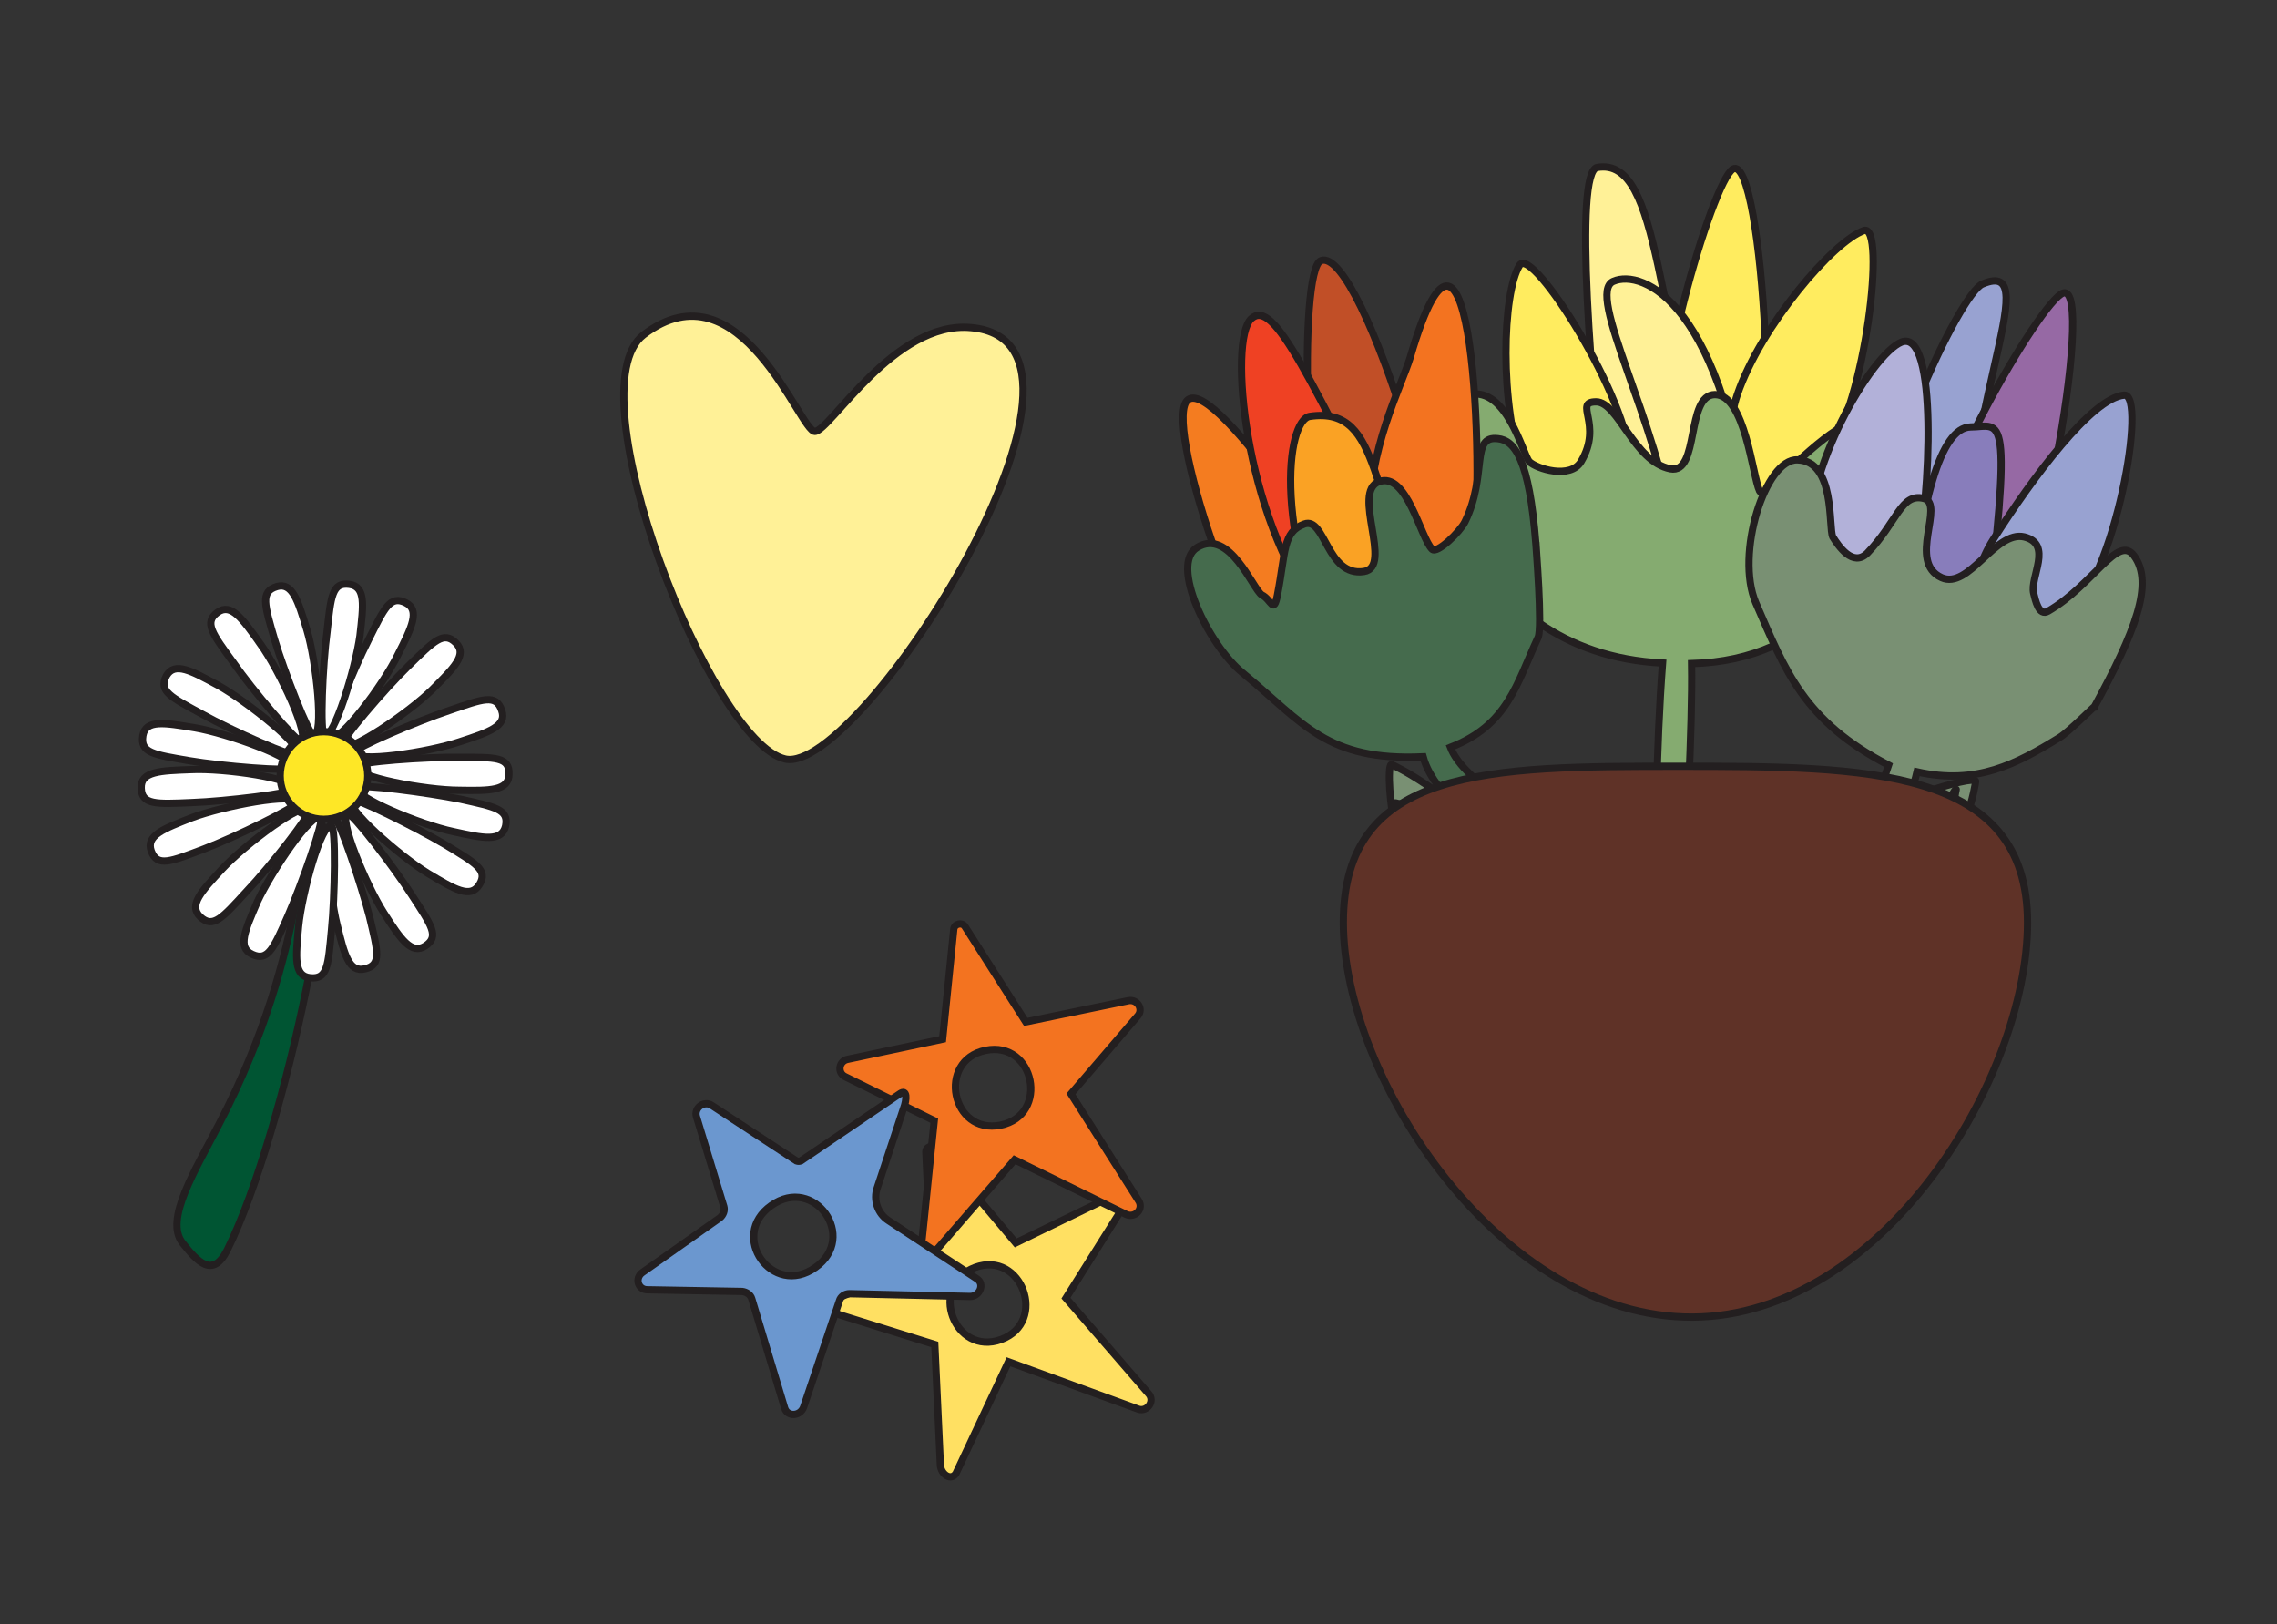 <svg version="1.2" xmlns="http://www.w3.org/2000/svg" viewBox="0 0 408 291" width="408" height="291"><rect x="0" y="0" width="408" height="291" fill="#333333" stroke="none"/><defs><clipPath clipPathUnits="userSpaceOnUse" id="cp1"><path d="m0-338h816v1056h-816z"/></clipPath><clipPath clipPathUnits="userSpaceOnUse" id="cp2"><path d="m0-338h816v1056h-816z"/></clipPath><clipPath clipPathUnits="userSpaceOnUse" id="cp3"><path d="m0-338h816v1056h-816z"/></clipPath><clipPath clipPathUnits="userSpaceOnUse" id="cp4"><path d="m0-338h816v1056h-816z"/></clipPath><clipPath clipPathUnits="userSpaceOnUse" id="cp5"><path d="m0-338h816v1056h-816z"/></clipPath><clipPath clipPathUnits="userSpaceOnUse" id="cp6"><path d="m0-338h816v1056h-816z"/></clipPath><clipPath clipPathUnits="userSpaceOnUse" id="cp7"><path d="m0-338h816v1056h-816z"/></clipPath><clipPath clipPathUnits="userSpaceOnUse" id="cp8"><path d="m0-338h816v1056h-816z"/></clipPath><clipPath clipPathUnits="userSpaceOnUse" id="cp9"><path d="m0-338h816v1056h-816z"/></clipPath><clipPath clipPathUnits="userSpaceOnUse" id="cp10"><path d="m0-338h816v1056h-816z"/></clipPath><clipPath clipPathUnits="userSpaceOnUse" id="cp11"><path d="m0-338h816v1056h-816z"/></clipPath><clipPath clipPathUnits="userSpaceOnUse" id="cp12"><path d="m0-338h816v1056h-816z"/></clipPath><clipPath clipPathUnits="userSpaceOnUse" id="cp13"><path d="m0-338h816v1056h-816z"/></clipPath><clipPath clipPathUnits="userSpaceOnUse" id="cp14"><path d="m0-338h816v1056h-816z"/></clipPath><clipPath clipPathUnits="userSpaceOnUse" id="cp15"><path d="m0-338h816v1056h-816z"/></clipPath><clipPath clipPathUnits="userSpaceOnUse" id="cp16"><path d="m0-338h816v1056h-816z"/></clipPath><clipPath clipPathUnits="userSpaceOnUse" id="cp17"><path d="m0-338h816v1056h-816z"/></clipPath><clipPath clipPathUnits="userSpaceOnUse" id="cp18"><path d="m0-338h816v1056h-816z"/></clipPath><clipPath clipPathUnits="userSpaceOnUse" id="cp19"><path d="m0-338h816v1056h-816z"/></clipPath><clipPath clipPathUnits="userSpaceOnUse" id="cp20"><path d="m0-338h816v1056h-816z"/></clipPath><clipPath clipPathUnits="userSpaceOnUse" id="cp21"><path d="m0-338h816v1056h-816z"/></clipPath><clipPath clipPathUnits="userSpaceOnUse" id="cp22"><path d="m0-338h816v1056h-816z"/></clipPath><clipPath clipPathUnits="userSpaceOnUse" id="cp23"><path d="m0-338h816v1056h-816z"/></clipPath><clipPath clipPathUnits="userSpaceOnUse" id="cp24"><path d="m0-338h816v1056h-816z"/></clipPath><clipPath clipPathUnits="userSpaceOnUse" id="cp25"><path d="m0-338h816v1056h-816z"/></clipPath><clipPath clipPathUnits="userSpaceOnUse" id="cp26"><path d="m0-338h816v1056h-816z"/></clipPath><clipPath clipPathUnits="userSpaceOnUse" id="cp27"><path d="m0-338h816v1056h-816z"/></clipPath><clipPath clipPathUnits="userSpaceOnUse" id="cp28"><path d="m0-338h816v1056h-816z"/></clipPath><clipPath clipPathUnits="userSpaceOnUse" id="cp29"><path d="m0-338h816v1056h-816z"/></clipPath><clipPath clipPathUnits="userSpaceOnUse" id="cp30"><path d="m0-338h816v1056h-816z"/></clipPath><clipPath clipPathUnits="userSpaceOnUse" id="cp31"><path d="m0-338h816v1056h-816z"/></clipPath><clipPath clipPathUnits="userSpaceOnUse" id="cp32"><path d="m0-338h816v1056h-816z"/></clipPath><clipPath clipPathUnits="userSpaceOnUse" id="cp33"><path d="m0-338h816v1056h-816z"/></clipPath><clipPath clipPathUnits="userSpaceOnUse" id="cp34"><path d="m0-338h816v1056h-816z"/></clipPath><clipPath clipPathUnits="userSpaceOnUse" id="cp35"><path d="m0-338h816v1056h-816z"/></clipPath><clipPath clipPathUnits="userSpaceOnUse" id="cp36"><path d="m0-338h816v1056h-816z"/></clipPath><clipPath clipPathUnits="userSpaceOnUse" id="cp37"><path d="m0-338h816v1056h-816z"/></clipPath><clipPath clipPathUnits="userSpaceOnUse" id="cp38"><path d="m0-338h816v1056h-816z"/></clipPath><clipPath clipPathUnits="userSpaceOnUse" id="cp39"><path d="m0-338h816v1056h-816z"/></clipPath><clipPath clipPathUnits="userSpaceOnUse" id="cp40"><path d="m0-338h816v1056h-816z"/></clipPath><clipPath clipPathUnits="userSpaceOnUse" id="cp41"><path d="m0-338h816v1056h-816z"/></clipPath><clipPath clipPathUnits="userSpaceOnUse" id="cp42"><path d="m0-338h816v1056h-816z"/></clipPath><clipPath clipPathUnits="userSpaceOnUse" id="cp43"><path d="m0-338h816v1056h-816z"/></clipPath><clipPath clipPathUnits="userSpaceOnUse" id="cp44"><path d="m0-338h816v1056h-816z"/></clipPath><clipPath clipPathUnits="userSpaceOnUse" id="cp45"><path d="m0-338h816v1056h-816z"/></clipPath><clipPath clipPathUnits="userSpaceOnUse" id="cp46"><path d="m0-338h816v1056h-816z"/></clipPath><clipPath clipPathUnits="userSpaceOnUse" id="cp47"><path d="m0-338h816v1056h-816z"/></clipPath><clipPath clipPathUnits="userSpaceOnUse" id="cp48"><path d="m0-338h816v1056h-816z"/></clipPath><clipPath clipPathUnits="userSpaceOnUse" id="cp49"><path d="m0-338h816v1056h-816z"/></clipPath><clipPath clipPathUnits="userSpaceOnUse" id="cp50"><path d="m0-338h816v1056h-816z"/></clipPath><clipPath clipPathUnits="userSpaceOnUse" id="cp51"><path d="m0-338h816v1056h-816z"/></clipPath><clipPath clipPathUnits="userSpaceOnUse" id="cp52"><path d="m0-338h816v1056h-816z"/></clipPath><clipPath clipPathUnits="userSpaceOnUse" id="cp53"><path d="m0-338h816v1056h-816z"/></clipPath><clipPath clipPathUnits="userSpaceOnUse" id="cp54"><path d="m0-338h816v1056h-816z"/></clipPath><clipPath clipPathUnits="userSpaceOnUse" id="cp55"><path d="m0-338h816v1056h-816z"/></clipPath><clipPath clipPathUnits="userSpaceOnUse" id="cp56"><path d="m0-338h816v1056h-816z"/></clipPath><clipPath clipPathUnits="userSpaceOnUse" id="cp57"><path d="m0-338h816v1056h-816z"/></clipPath><clipPath clipPathUnits="userSpaceOnUse" id="cp58"><path d="m0-338h816v1056h-816z"/></clipPath><clipPath clipPathUnits="userSpaceOnUse" id="cp59"><path d="m0-338h816v1056h-816z"/></clipPath><clipPath clipPathUnits="userSpaceOnUse" id="cp60"><path d="m0-338h816v1056h-816z"/></clipPath><clipPath clipPathUnits="userSpaceOnUse" id="cp61"><path d="m0-338h816v1056h-816z"/></clipPath></defs><style>.a{fill:#053;stroke:#231f20;stroke-miterlimit:10;stroke-width:1.3}.b{fill:#799073;stroke:#231f20;stroke-miterlimit:10;stroke-width:1.3}.c{fill:none;stroke:#231f20;stroke-miterlimit:10;stroke-width:1.3}.d{fill:#fff197;stroke:#231f20;stroke-miterlimit:10;stroke-width:1.3}.e{fill:#ffec5f;stroke:#231f20;stroke-miterlimit:10;stroke-width:1.3}.f{fill:#ffec5f}.g{fill:#85ab70;stroke:#231f20;stroke-miterlimit:10;stroke-width:1.3}.h{fill:#98a2d1;stroke:#231f20;stroke-miterlimit:10;stroke-width:1.3}.i{fill:#b2b1d9;stroke:#231f20;stroke-miterlimit:10;stroke-width:1.3}.j{fill:#9669a4;stroke:#231f20;stroke-miterlimit:10;stroke-width:1.3}.k{fill:#887dbb;stroke:#231f20;stroke-miterlimit:10;stroke-width:1.3}.l{fill:#f47c20;stroke:#231f20;stroke-miterlimit:10;stroke-width:1.3}.m{fill:#c14f27;stroke:#231f20;stroke-miterlimit:10;stroke-width:1.3}.n{fill:#ef4123;stroke:#231f20;stroke-miterlimit:10;stroke-width:1.3}.o{fill:#f37320;stroke:#231f20;stroke-miterlimit:10;stroke-width:1.3}.p{fill:#faa224;stroke:#231f20;stroke-miterlimit:10;stroke-width:1.3}.q{fill:#456b4d;stroke:#231f20;stroke-miterlimit:10;stroke-width:1.3}.r{fill:#5f3227}.s{fill:#ffe062}.t{fill:#f37320}.u{fill:#6b97cf}.v{fill:#fff}.w{fill:#fff;stroke:#231f20;stroke-miterlimit:10;stroke-width:1.3}.x{fill:#fee726;stroke:#231f20;stroke-linecap:round;stroke-miterlimit:10;stroke-width:1.3}</style><g clip-path="url(#cp1)"><path class="a" d="m32.7 222.7c-3.3-4.2 2.3-13 6.6-21.4 16.6-31.9 13.9-54.9 17.4-54.6 5.7 0.4-5.4 56-16 77.3-2.6 5.1-5.3 2.1-8-1.3z"/></g><g clip-path="url(#cp2)"><path class="b" d="m344.8 142c-6.3 2.2-11.1 8.6-10.7 15.1 0.4 6.4 5.3 3.6 11.7-0.9 6.4-4.5 8.2-15.8 8.2-16.2 0-0.7-4.5 0.4-9.2 2z"/></g><g clip-path="url(#cp3)"><path fill-rule="evenodd" class="c" d="m338.8 152.4c0.3 1.7 1.9 3 2.8 3.1 1.7 0.1 3.8-0.7 4-1.5 0.2-0.4-0.5-0.3-1.3-1.4-0.7-1-0.9-2.1-1-2.8"/></g><g clip-path="url(#cp4)"><path fill-rule="evenodd" class="c" d="m338.9 152.5c0-0.7 0.2-1.4 0.2-1.4 0.1-0.8 0.4-1.2 0.4-2 0.1-0.4 0.1-1.2-0.3-1.5-0.4-0.3-1 0-1.5 0.4-0.2 0.3-0.5 0.8-1 1.8-0.6 1.2-0.9 1.8-1.1 2.6-0.2 0.8-0.2 0.9-0.4 1.5-0.3 0.7-0.8 1.2-1.1 1.6"/></g><g clip-path="url(#cp5)"><path fill-rule="evenodd" class="c" d="m346.5 147.9c0-0.5 0.1-1.2 0.2-1.9 0.1-0.6 0.3-1.3 0.2-1.9 0-0.1-0.2-0.6-0.5-0.7-0.6-0.2-2.1 1.3-2.7 2.9-0.5 1.2-0.4 2.8-0.4 3.7"/></g><g clip-path="url(#cp6)"><path fill-rule="evenodd" class="c" d="m351.9 144.6c-0.7 0-1.5-0.3-1.6-1.3-0.1-0.9 0.3-1.9 0.2-1.9-0.2 0-1.5 2.1-1.6 4.1q0 0.5 0 0.9"/></g><g clip-path="url(#cp7)"><path fill-rule="evenodd" class="c" d="m346.5 147.9c0 0.5 0.1 0.9 0.1 1.2 0.3 1.5 1.8 2.1 3 1.3 0.1 0 1-0.6 1.1-1.1 0.1-0.6-0.8-0.5-1.3-1.5-0.1-0.2-0.4-0.6-0.5-1.4"/></g><g clip-path="url(#cp8)"><path class="b" d="m250.4 149.5c2 6.3 8.2 11.3 14.7 11.1 6.5-0.2 3.8-5.2-0.6-11.7-4.3-6.5-14.8-11.9-15.2-11.9-0.7 0.1-0.4 7.8 1.1 12.5z"/></g><g clip-path="url(#cp9)"><path fill-rule="evenodd" class="c" d="m260.6 155.8c1.6-0.2 3-1.8 3.1-2.7 0.2-1.7-0.6-3.9-1.3-4.1-0.4-0.1-0.4 0.6-1.5 1.3-1 0.7-2.2 0.8-2.8 0.9"/></g><g clip-path="url(#cp10)"><path fill-rule="evenodd" class="c" d="m260.7 155.7c-0.8 0-1.4-0.2-1.4-0.2-0.8-0.2-1.2-0.4-2-0.5-0.4 0-1.2-0.1-1.5 0.3-0.4 0.3-0.1 1 0.4 1.5 0.2 0.2 0.7 0.5 1.7 1 1.2 0.7 1.8 1 2.5 1.2 0.8 0.3 1 0.2 1.6 0.5 0.7 0.3 1.2 0.8 1.5 1.1"/></g><g clip-path="url(#cp11)"><path fill-rule="evenodd" class="c" d="m256.3 148c-0.6 0-1.2-0.1-2-0.3-0.5-0.1-1.2-0.3-1.8-0.2-0.2 0-0.6 0.1-0.7 0.4-0.3 0.7 1.2 2.2 2.8 2.9 1.2 0.5 2.8 0.4 3.7 0.4"/></g><g clip-path="url(#cp12)"><path fill-rule="evenodd" class="c" d="m253.1 142.5c0 0.7-0.3 1.5-1.4 1.6-0.8 0.1-1.8-0.4-1.8-0.2-0.1 0.2 2.1 1.4 4 1.6q0.6 0.1 1 0"/></g><g clip-path="url(#cp13)"><path fill-rule="evenodd" class="c" d="m256.3 148c0.5 0 0.9-0.1 1.1-0.1 1.6-0.3 2.2-1.7 1.4-3 0 0-0.5-0.9-1.1-1.1-0.5-0.1-0.4 0.8-1.4 1.3-0.2 0.1-0.7 0.4-1.4 0.4"/></g><g clip-path="url(#cp14)"><path class="d" d="m146 77.3c-2.7 0-13.3-30.6-30.7-17.3-12.7 9.8 12 73 25.4 76 13.4 3 63-74.7 33.3-77.3-13.8-1.3-25.3 18.6-28 18.6z"/></g><g clip-path="url(#cp15)"><path class="d" d="m288.4 99.3c1 8.9 3.7 8.8 13.2 9.3 11 0.5 12.3-2.3 6.2-18.7-11.6-31.2-9.8-61.9-21.6-59.9-4.2 0.7-1.3 38.8 2.2 69.3z"/></g><g clip-path="url(#cp16)"><path class="e" d="m292.1 82.9c-0.1-11.3-17.5-38.9-19.8-35.4-3.1 4.9-3.7 24.9 0.7 37.1 3 8.2 11.5 15.6 15.6 13.1 1.4-0.9 3.6-7.4 3.5-14.8z"/></g><g clip-path="url(#cp17)"><path class="e" d="m298.2 84.6c1.8 6.5 7.9 10.5 14.5 8.7 7-1.9 3.2-66.2-2.2-63-3.7 2.2-15.5 42.4-12.3 54.3z"/></g><g clip-path="url(#cp18)"><path class="d" d="m314.1 97.9c-5-44.1-19.9-49.7-25-47.5-5.1 2.1 8 25.2 10.8 45.4 1.1 7.4 2.5 19.5 11.2 17.9 5.8-1.2 3.7-9.8 3-15.8z"/></g><g clip-path="url(#cp19)"><path class="f" d="m327.3 81.3c7-8.9 10.7-41.3 6.7-40-5.5 1.9-18.5 17.1-22.7 29.4-2.8 8.2-0.8 19.4 4 20 1.7 0.2 7.5-3.5 12-9.4z"/></g><g clip-path="url(#cp20)"><path class="c" d="m327.3 81.3c7-8.9 10.7-41.3 6.7-40-5.5 1.9-18.5 17.1-22.7 29.4-2.8 8.2-0.8 19.4 4 20 1.7 0.2 7.5-3.5 12-9.4z"/></g><g clip-path="url(#cp21)"><path class="g" d="m334 98.7c0 0-4 8-5.3 9.3-6.5 6.5-14.5 10.6-25.6 10.9 0.2 11.8-1.1 31.8-1.1 39.8 0 0.2-5.3 0-5.3-1.4 0-6.6 0-22.6 1.2-38.5-18-0.9-29.2-10.8-35.9-22.8-4.6-8.2-4.4-24.2 1.3-25.3 6.7-1.4 9.5 10.5 10.7 12 1.3 1.3 7.4 3.2 9.3 0 4-6.7-1.5-10.7 2.7-10.7 4 0 6.7 10.7 13.3 12 5.3 1 2.7-13.3 8-13.3 5.4 0 6.7 14.6 8 17.3 0.6 1.1 2.6-1.3 4-2.7 6.8-6.4 13.6-12.6 17.4-9.3 4.5 3.9 1.3 8-2.7 22.7z"/></g><g clip-path="url(#cp22)"><path class="h" d="m332.1 114.5c-1.1 8.9 1.5 9.4 10.6 12.1 10.5 3.1 12.5 0.6 10.4-16.7-3.9-33.1 14.3-64.2 2.1-59-3.9 1.7-19.4 33.1-23.1 63.6z"/></g><g clip-path="url(#cp23)"><path class="i" d="m343.4 100.3c2.5-11 3.9-41.6-2.7-39-5.4 2.2-17.7 23.3-16.3 36.2 1 8.7 7.6 17.9 12.1 16.4 1.6-0.6 5.3-6.3 6.9-13.6z"/></g><g clip-path="url(#cp24)"><path class="j" d="m345 102.4c0.3 6.8 5.3 12.1 12.1 11.9 7.3-0.2 18.6-63.6 12.6-61.8-4.1 1.3-25 37.7-24.7 49.9z"/></g><g clip-path="url(#cp25)"><path class="k" d="m355.5 115.9c5.4-44 3.1-39.4-2.4-39.4-5.5 0.1-8.9 13.7-11 34-0.7 7.5-2.1 19.6 6.7 20 5.9 0.3 5.9-8.6 6.7-14.6z"/></g><g clip-path="url(#cp26)"><path class="h" d="m370.3 110.7c8.8-7.1 14.5-40.3 10.3-39.9-5.8 0.5-16.4 14.8-23.4 25.8-4.7 7.3-5.3 18.7-0.8 20.3 1.6 0.6 8.1-1.6 13.9-6.2z"/></g><g clip-path="url(#cp27)"><path class="b" d="m375.3 126.6c-0.1 0-4.6 4.5-6.2 5.5-7.8 4.8-14.9 8.6-25.6 6.2-2.6 11.5-14.8 19-22.8 23-21.5 10.8-36 10.7-4-4 9.4-4.3 16.8-5.2 21.7-20.2-15.2-7.9-18.5-16.9-23.8-29.1-3.7-8.7 1.7-25.9 7.5-25.6 6.8 0.2 5.5 12.1 6.3 13.8 1 1.6 3.6 5.5 6.2 2.9 5.4-5.6 6-10.8 10.1-9.8 3.9 1-3 11.4 3.2 14.2 4.9 2.2 9.6-8.5 14.8-7.3 5.2 1.3 1 7.2 1.7 10.1 0.3 1.2 0.9 4.2 2.6 3.2 8.1-4.7 12.5-13.9 15.4-9.9 3.6 4.9 0.2 13.6-7.1 27z"/></g><g clip-path="url(#cp28)"><path class="l" d="m248.3 116.1c-5.4-10-30.2-48.3-35.4-44.5-4.7 3.3 9.6 46.1 19.2 54.9 6.5 5.9 17.5 8.5 19.9 4.3 0.9-1.4-0.2-8.2-3.7-14.7z"/></g><g clip-path="url(#cp29)"><path class="m" d="m240.5 108.2c4 5.5 11 7.2 16.6 3.3 6-4.2-12.9-67.6-20.4-64.8-4.1 1.4-3.2 51.4 3.8 61.5z"/></g><g clip-path="url(#cp30)"><path class="n" d="m253.9 106.1c-19.7-39.7-25.7-52.7-29.7-49-4.1 3.8-1.3 35.2 11.8 52.5 4.6 6 12.8 16.9 20.4 12.4 5.1-3 0.2-10.4-2.5-15.9z"/></g><g clip-path="url(#cp31)"><path class="o" d="m264 98.2c2-13.3-0.1-72.6-11.3-34.2-1.7 5.5-7.6 16.6-7.3 29.6 0.1 8.7 5.8 18.5 10.5 17.4 1.6-0.3 7-5.5 8.1-12.8z"/></g><g clip-path="url(#cp32)"><path class="p" d="m241.4 123.5c3.9 8.1 6.4 7 15.5 4.3 10.5-3.3 9.2-5.2-0.5-19.7-11.6-17.3-8.2-35.5-21.7-33.5-4.2 0.6-7 21.4 6.7 48.9z"/></g><g clip-path="url(#cp33)"><path class="q" d="m275.2 97.4c0 0.1 1.2 15.1 0.4 16.8-3.9 8.4-5.4 15.7-15.7 19.7 4.2 11 38 22.6 40.8 30.1 0 0.2-2.2 5.3-2.7 4-2.3-6.3-38.8-17.1-43-32.4-17.3 0.8-21.4-6-32.3-15-6.1-4.9-13.2-19.5-8.2-22.5 5.8-3.6 10 7.5 11.6 8.5 1.7 0.8 2.1 3.6 2.8 0 1.5-7.7 0.9-11.3 4.8-12.7 3.8-1.4 4 9.5 10.7 8.5 5.3-0.8-2.3-14.3 2.7-16.1 5-1.8 7.4 10 9.5 12.1 0.9 0.9 5-3.1 5.9-4.9 4.1-8.4 0.9-15.5 5.9-14.9 3 0.3 5.6 3.6 6.8 18.8z"/></g><g clip-path="url(#cp34)"><path class="r" d="m363.3 165.3c0 28-26.1 70.5-60 70.7-34.4 0.2-62.6-42.7-62.6-70.7 0-27.9 26.1-28 60-28 33.8 0 62.6 0.1 62.6 28z"/></g><g clip-path="url(#cp35)"><path class="c" d="m363.3 165.3c0 28-26.1 70.5-60 70.7-34.4 0.2-62.6-42.7-62.6-70.7 0-27.9 26.1-28 60-28 33.8 0 62.6 0.1 62.6 28z"/></g><g clip-path="url(#cp36)"><path class="s" d="m198.7 214.6l-16.7 8.1-14.2-16.9c-0.7-0.8-2-0.3-1.9 0.7l0.9 19.8-16.3 6.1c-1.6 0.5-1.5 2.7 0 3.2l17 5.3 1 21.6c0.1 1.7 1.9 2.9 2.8 1.5l9.4-20 23.3 8.5c1.6 0.5 3-1.5 1.8-2.8l-14.8-17.1 9.8-15.6c0.8-1.3-0.5-3-2.1-2.4zm-19.3 25.4c-8.4 3.1-13.2-9.7-4.7-12.9 8.4-3.1 13.1 9.8 4.7 12.9z"/></g><g clip-path="url(#cp37)"><path class="c" d="m198.7 214.6l-16.7 8.1-14.2-16.9c-0.7-0.8-2-0.3-1.9 0.7l0.9 19.8-16.3 6.1c-1.6 0.5-1.5 2.7 0 3.2l17 5.3 1 21.6c0.1 1.7 1.9 2.9 2.8 1.5l9.4-20 23.3 8.5c1.6 0.5 3-1.5 1.8-2.8l-14.8-17.1 9.8-15.6c0.8-1.3-0.5-3-2.1-2.4zm-19.3 25.4c-8.4 3.1-13.2-9.7-4.7-12.9 8.4-3.1 13.1 9.8 4.7 12.9z"/></g><g clip-path="url(#cp38)"><path class="t" d="m202.2 179.3l-18.4 3.8-10.9-17.1c-0.5-0.8-1.9-0.5-2 0.5l-2 19.7-17 3.6c-1.6 0.3-1.9 2.4-0.5 3.1l16 7.9-2.2 21.5c-0.2 1.6 1.9 2.5 3 1.2l13.6-15.7 20 9.8c1.6 0.7 3.2-1 2.2-2.5l-12.1-19.1 12-14c1-1.2-0.1-3-1.7-2.7zm-22.9 22.3c-8.8 1.8-11.5-11.6-2.7-13.4 8.8-1.8 11.5 11.6 2.7 13.4z"/></g><g clip-path="url(#cp39)"><path class="c" d="m202.2 179.3l-18.4 3.8-10.9-17.1c-0.5-0.8-1.9-0.5-2 0.5l-2 19.7-17 3.6c-1.6 0.3-1.9 2.4-0.5 3.1l16 7.9-2.2 21.5c-0.2 1.6 1.9 2.5 3 1.2l13.6-15.7 20 9.8c1.6 0.7 3.2-1 2.2-2.5l-12.1-19.1 12-14c1-1.2-0.1-3-1.7-2.7zm-22.9 22.3c-8.8 1.8-11.5-11.6-2.7-13.4 8.8-1.8 11.5 11.6 2.7 13.4z"/></g><g clip-path="url(#cp40)"><path class="u" d="m161.2 196l-17.7 12c-0.3 0.1-0.5 0.1-0.8 0l-15.1-9.9c-1.4-1-3.3 0.4-2.8 2l4.9 16.1c0.2 0.7-0.1 1.5-0.7 2l-13.9 9.8c-1.4 1-0.8 3.1 0.9 3.1l17 0.3c0.8 0.1 1.5 0.6 1.7 1.3l5.9 19.6c0.5 1.6 2.8 1.5 3.4-0.2l6.4-19c0.2-0.8 1-1.3 1.8-1.3l21.6 0.5c1.8 0 2.7-2.3 1.2-3.2l-15.8-10.4c-1.9-1.2-2.8-3.7-2-5.9l4.7-14.2c0.6-1.6 0.7-3.6-0.7-2.6zm-15.1 31.1c-7.7 5.5-15.6-5.7-7.9-11.1 7.7-5.5 15.6 5.7 7.9 11.1z"/></g><g clip-path="url(#cp41)"><path class="c" d="m161.2 196l-17.7 12c-0.3 0.1-0.5 0.1-0.8 0l-15.1-9.9c-1.4-1-3.3 0.4-2.8 2l4.9 16.1c0.2 0.7-0.1 1.5-0.7 2l-13.9 9.8c-1.4 1-0.8 3.1 0.9 3.1l17 0.3c0.8 0.1 1.5 0.6 1.7 1.3l5.9 19.6c0.5 1.6 2.8 1.5 3.4-0.2l6.4-19c0.2-0.8 1-1.3 1.8-1.3l21.6 0.5c1.8 0 2.7-2.3 1.2-3.2l-15.8-10.4c-1.9-1.2-2.8-3.7-2-5.9l4.7-14.2c0.6-1.6 0.7-3.6-0.7-2.6zm-15.1 31.1c-7.7 5.5-15.6-5.7-7.9-11.1 7.7-5.5 15.6 5.7 7.9 11.1z"/></g><g clip-path="url(#cp42)"><path class="v" d="m71.3 117.3c2.5-4.9 4-8 1.4-9.3-2.8-1.4-3.8 0.9-6.7 6.7-2.7 5.3-7.3 16.7-6.7 17.3 1.4 1.3 9.4-9.3 12-14.7z"/></g><g clip-path="url(#cp43)"><path class="c" d="m71.3 117.3c2.5-4.9 4-8 1.4-9.3-2.8-1.4-3.8 0.9-6.7 6.7-2.7 5.3-7.3 16.7-6.7 17.3 1.4 1.3 9.4-9.3 12-14.7z"/></g><g clip-path="url(#cp44)"><path class="w" d="m61.3 133.6c0.9 1.6 11.8-5.8 16.1-10 3.9-3.9 6.4-6.3 4.3-8.4-2.2-2.2-3.9-0.4-8.5 4.1-4.3 4.2-12.3 13.5-11.9 14.3z"/></g><g clip-path="url(#cp45)"><path class="w" d="m82.4 132.9c5.2-1.7 8.5-2.8 7.5-5.6-1-3-3.3-2.1-9.4 0-5.7 1.9-17 6.7-17 7.5 0.1 2 13.2 0 18.9-1.9z"/></g><g clip-path="url(#cp46)"><path class="w" d="m63.8 137.3c-0.5 1.9 12.5 4.3 18.5 4.3 5.5 0.1 8.9 0.1 8.9-2.9 0.1-3.1-2.4-3-8.9-3-6-0.1-18.3 0.8-18.5 1.6z"/></g><g clip-path="url(#cp47)"><path class="w" d="m81.2 149c5.4 1.2 8.7 1.9 9.4-1 0.6-3-1.8-3.4-8.1-4.8-5.9-1.2-18.1-2.8-18.5-2.1-0.9 1.6 11.4 6.7 17.2 7.9z"/></g><g clip-path="url(#cp48)"><path class="w" d="m63 143.3c-1.4 1.3 8.6 10.1 13.7 13.2 4.7 2.8 7.6 4.6 9.2 2 1.6-2.6-0.6-3.8-6.2-7.2-5.1-3-16.1-8.5-16.7-8z"/></g><g clip-path="url(#cp49)"><path class="w" d="m68.8 163.6c3 4.7 4.9 7.5 7.4 5.9 2.6-1.7 1.1-3.7-2.4-9.1-3.2-5-10.7-14.8-11.5-14.6-1.8 0.6 3.3 12.8 6.5 17.8z"/></g><g clip-path="url(#cp50)"><path class="w" d="m60 146.7c-1.9-0.1-1.1 13.2 0.4 19 1.3 5.3 2.1 8.6 5 7.9 3-0.7 2.3-3.1 0.8-9.4-1.5-5.8-5.4-17.4-6.2-17.5z"/></g><g clip-path="url(#cp51)"><path class="w" d="m46.1 161.6c-2.2 5.1-3.6 8.2-0.9 9.4 2.8 1.3 3.8-1 6.4-6.9 2.4-5.5 6.5-17.1 5.9-17.6-1.5-1.3-8.9 9.7-11.4 15.1z"/></g><g clip-path="url(#cp52)"><path class="w" d="m55.5 145c-1-1.6-11.6 6.3-15.7 10.7-3.7 4-6.1 6.5-3.9 8.6 2.3 2.1 3.9 0.2 8.3-4.6 4.1-4.3 11.7-14 11.3-14.7z"/></g><g clip-path="url(#cp53)"><path class="w" d="m34.4 146.5c-5.1 2-8.3 3.2-7.3 6 1.1 2.9 3.4 1.9 9.5-0.4 5.5-2.1 16.6-7.5 16.6-8.3-0.2-1.9-13.2 0.6-18.8 2.7z"/></g><g clip-path="url(#cp54)"><path class="w" d="m52.8 141.4c0.5-1.9-12.7-3.8-18.6-3.5-5.5 0.2-9 0.3-8.9 3.3 0.1 3 2.6 2.9 9.1 2.6 5.9-0.2 18.2-1.7 18.4-2.4z"/></g><g clip-path="url(#cp55)"><path class="w" d="m34.9 130.4c-5.4-0.9-8.8-1.5-9.3 1.4-0.5 3.1 1.9 3.4 8.3 4.5 5.9 1 18.2 2 18.5 1.3 0.9-1.7-11.6-6.2-17.5-7.2z"/></g><g clip-path="url(#cp56)"><path class="w" d="m53.3 135.3c1.4-1.3-9-9.6-14.2-12.5-4.8-2.6-7.8-4.3-9.3-1.7-1.4 2.8 0.8 3.8 6.5 6.9 5.2 2.9 16.5 7.9 17 7.3z"/></g><g clip-path="url(#cp57)"><path class="w" d="m46.6 115.3c-3.2-4.5-5.2-7.3-7.6-5.6-2.5 1.8-1 3.8 2.8 9 3.4 4.9 11.4 14.3 12.1 14.1 1.8-0.6-3.8-12.7-7.3-17.5z"/></g><g clip-path="url(#cp58)"><path class="w" d="m56.2 131.8c1.9 0 0.5-13.2-1.2-18.9-1.6-5.3-2.6-8.6-5.4-7.8-3 0.9-2.2 3.3-0.4 9.5 1.7 5.7 6.2 17.2 7 17.2z"/></g><g clip-path="url(#cp59)"><path class="w" d="m58.1 131.8c1.7 0.7 5.6-12 6.4-17.9 0.6-5.4 1.1-8.8-1.9-9.2-3.1-0.4-3.3 2.1-4 8.5-0.8 5.9-1.3 18.2-0.5 18.6z"/></g><g clip-path="url(#cp60)"><path class="w" d="m59.4 148c-1.8-0.7-5.3 12-5.9 18-0.5 5.5-0.9 8.9 2.1 9.2 3.1 0.3 3.2-2.2 3.8-8.6 0.6-6 0.8-18.3 0-18.6z"/></g><g clip-path="url(#cp61)"><path class="x" d="m65.9 139c0 4.3-3.5 7.8-7.9 7.8-4.3 0-7.8-3.5-7.8-7.8 0-4.4 3.5-7.9 7.8-7.9 4.4 0 7.9 3.5 7.9 7.9z"/></g></svg>